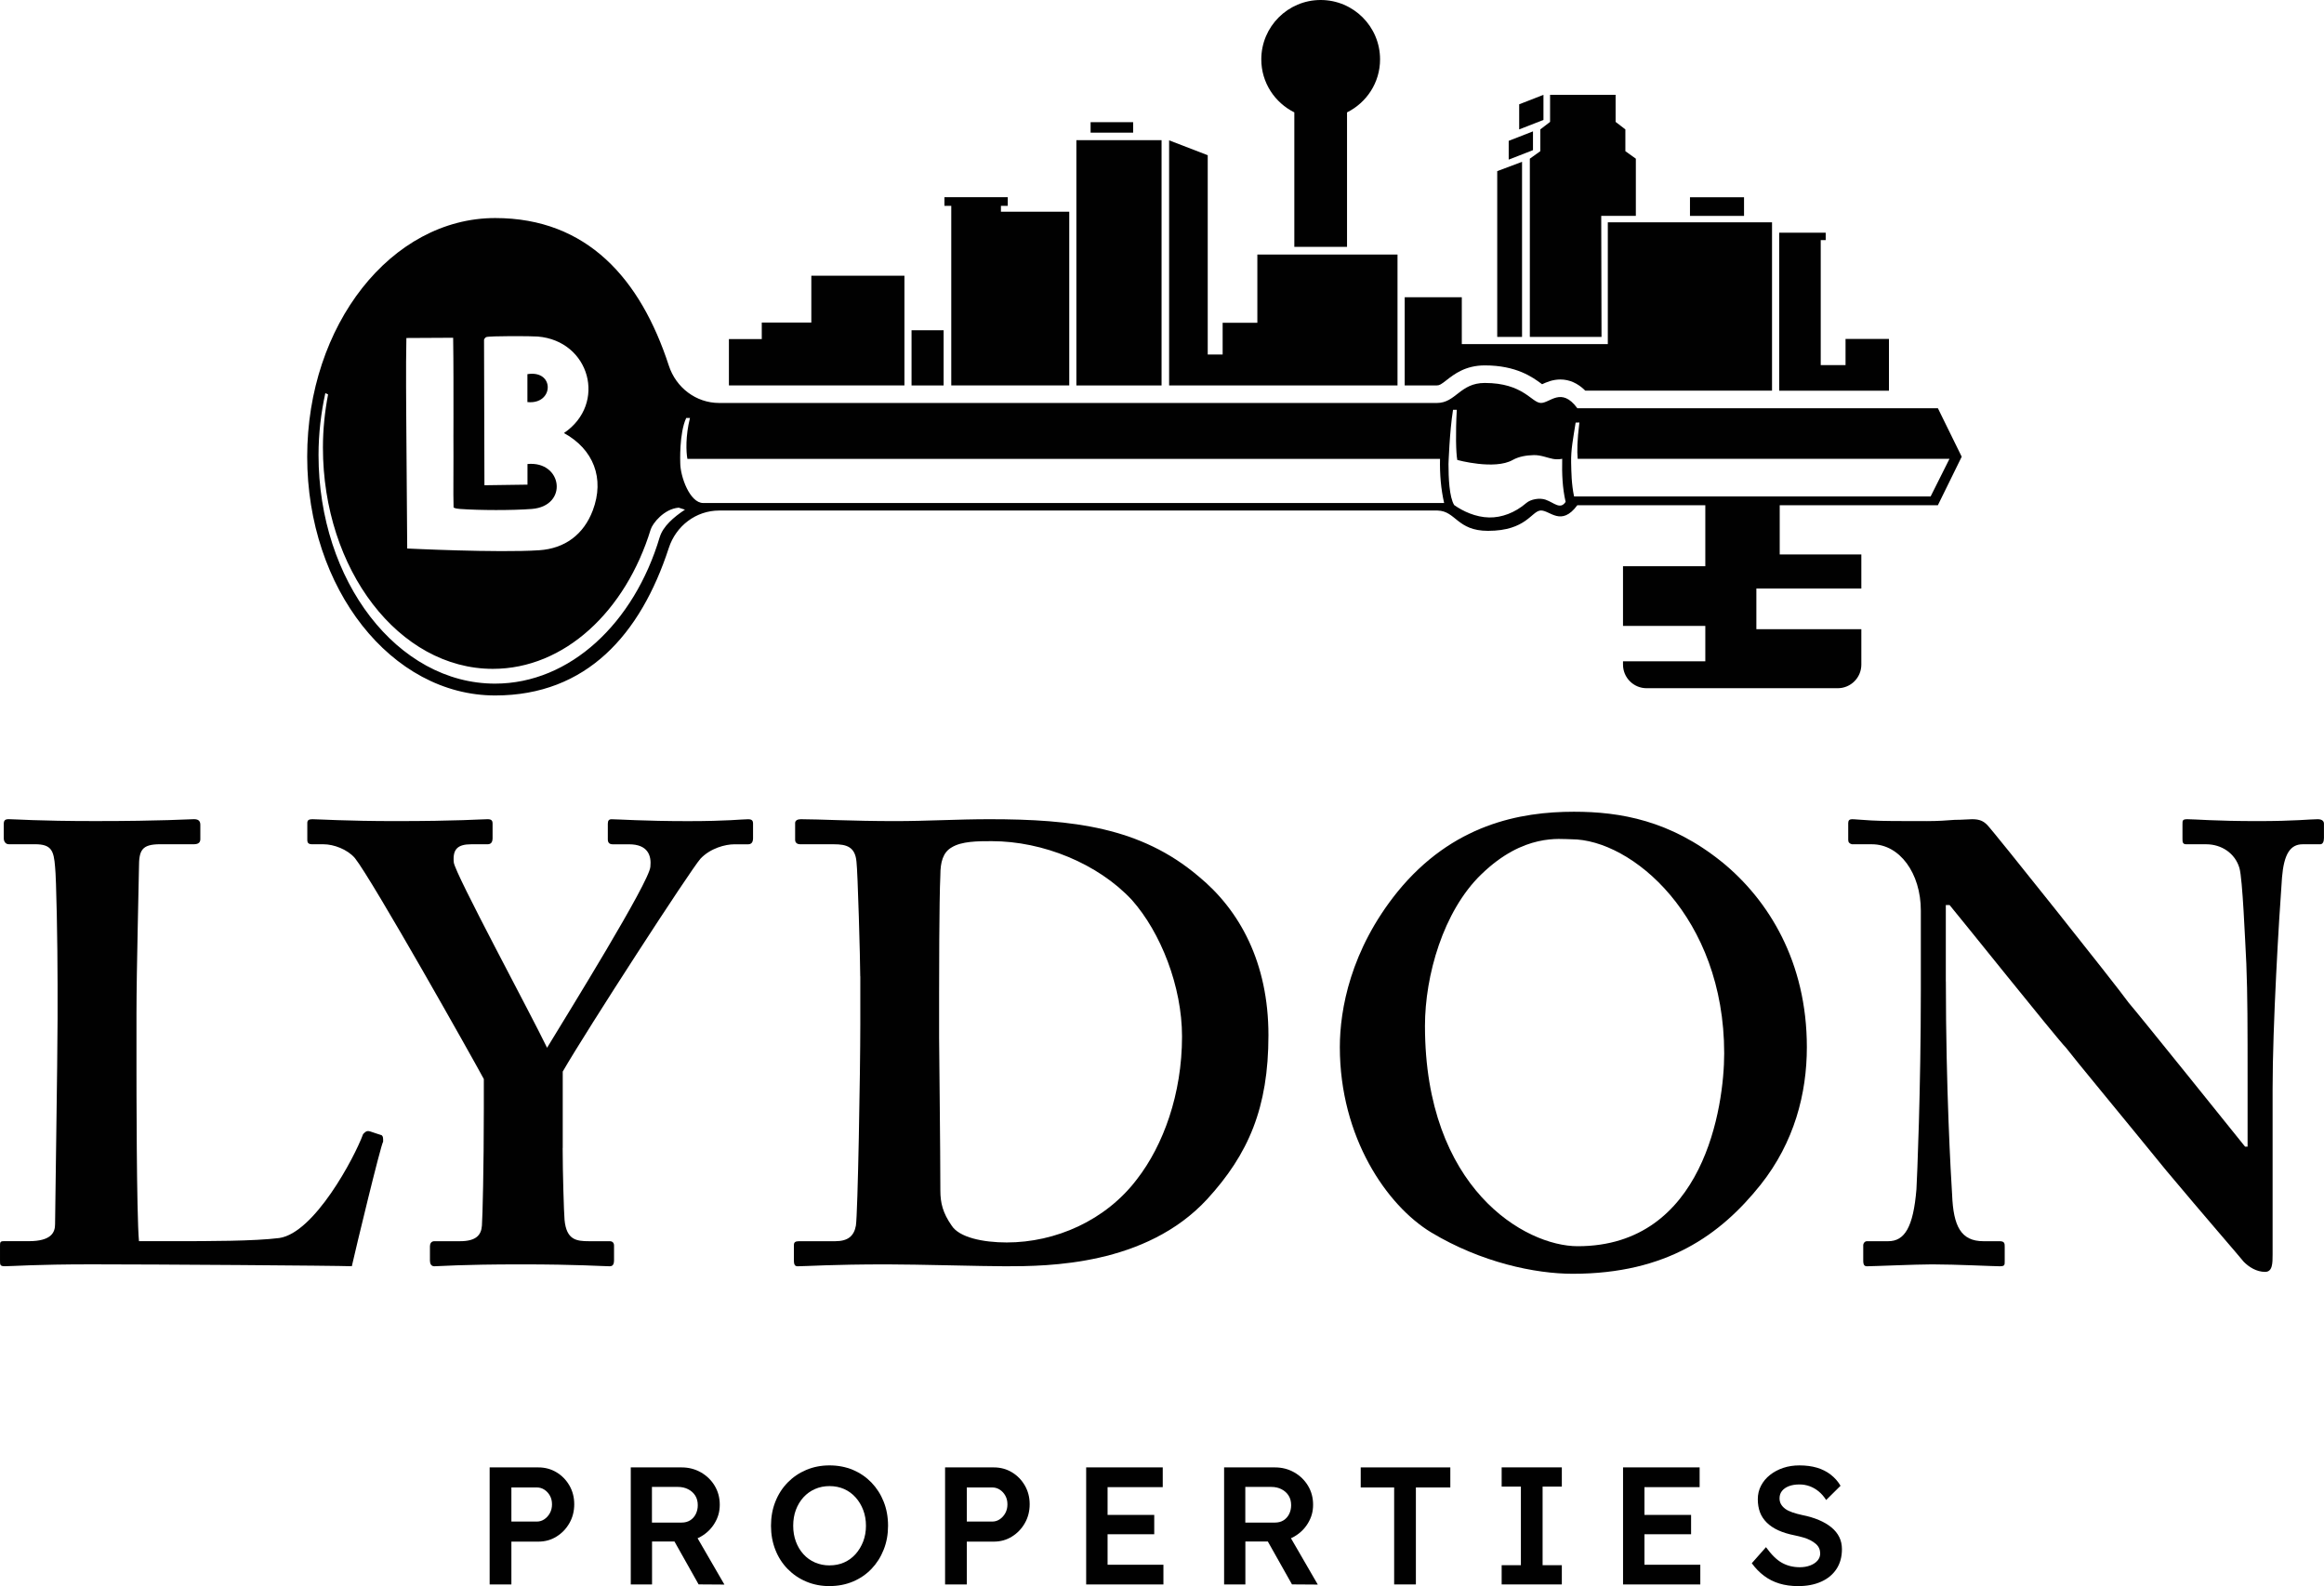 <svg xmlns="http://www.w3.org/2000/svg" id="Layer_2" data-name="Layer 2" viewBox="0 0 650 443.59" width="650" height="443.59"><defs><style>      .cls-1 {        fill: #010101;      }    </style></defs><g id="LP_Primary" data-name="LP Primary"><g><g><path class="cls-1" d="M106.81,317.54c.35.35.35.7.35,1.75-.7,1.05-7.7,30.12-8.76,34.84-4.55-.18-54.98-.53-72.84-.53-15.76,0-22.06.53-24.16.53-1.4,0-1.4-.35-1.4-1.58v-4.03c0-1.05,0-1.4,1.05-1.4h7c6.3,0,7.35-2.45,7.35-4.73,0-3.15.7-46.93.7-57.43v-9.81c0-11.21-.35-29.77-.7-32.74-.35-4.55-1.05-6.3-5.6-6.3H2.45c-1.05,0-1.4-1.05-1.4-1.58v-4.03c0-1.05.35-1.4,1.4-1.4,1.75,0,8.05.53,24.16.53,18.91,0,26.27-.53,27.67-.53s1.75.7,1.75,1.58v4.03c0,.7-.35,1.4-1.75,1.4h-9.46c-5.25,0-5.95,1.75-5.95,6.48,0,2.45-.7,28.72-.7,40.97v15.06c0,3.15,0,40.97.7,48.5h9.81c9.81,0,22.41,0,29.42-.88,9.81-1.4,21.01-22.41,23.46-29.07.7-.7,1.05-1.05,2.1-.7l3.15,1.05Z"></path><path class="cls-1" d="M157.37,321.04c0,6.66.35,18.21.53,20.14.53,5.6,3.33,5.95,6.83,5.95h5.78c.88,0,1.23.53,1.23,1.23v4.03c0,1.23-.35,1.75-1.23,1.75-1.93,0-8.93-.53-24.69-.53-17.16,0-22.76.53-24.34.53-.88,0-1.23-.7-1.23-1.58v-4.03c0-.7.35-1.4,1.23-1.4h7.18c4.55,0,5.95-1.75,6.13-4.38.18-2.45.53-16.11.53-32.57v-8.4c-2.8-5.25-31.17-55.68-36.07-61.81-2.1-2.45-5.95-3.85-8.75-3.85h-3.15c-1.05,0-1.4-.35-1.4-1.23v-4.73c0-.7.35-1.05,1.4-1.05,1.4,0,9.81.53,23.11.53,17.86,0,24.16-.53,25.91-.53,1.05,0,1.4.35,1.4,1.23v4.03c0,1.05-.35,1.75-1.4,1.75h-4.55c-3.85,0-5.25,1.4-4.9,5.08.35,3.15,21.36,42.02,26.09,51.83,5.95-9.8,28.54-46.23,28.89-50.6.35-3.15-.7-6.3-5.95-6.3h-4.55c-1.05,0-1.4-.53-1.4-1.4v-4.38c0-.88.35-1.23,1.05-1.23,1.75,0,9.11.53,21.36.53,11.21,0,15.06-.53,16.81-.53,1.05,0,1.4.35,1.4,1.23v4.03c0,1.05-.35,1.75-1.4,1.75h-3.85c-2.45,0-6.65,1.05-9.46,4.03-2.8,3.15-31.87,47.98-38.52,59.53v21.36Z"></path><path class="cls-1" d="M240.6,273.06c0-4.55-.7-29.42-1.05-32.04-.35-4.2-2.8-4.9-6.3-4.9h-9.46c-.7,0-1.4-.35-1.4-1.23v-4.73c0-.7.7-1.05,1.58-1.05,5.08,0,14.18.53,26.44.53,8.76,0,17.51-.53,26.27-.53,23.46,0,42.37,2.28,58.48,15.93,11.56,9.46,19.61,24.16,19.61,44.48s-5.6,33.27-17.16,45.88c-17.16,18.56-44.48,18.74-56.38,18.74-6.65,0-24.51-.53-33.27-.53-15.41,0-22.41.53-24.86.53-.7,0-1.05-.35-1.05-1.58v-4.38c0-.7.35-1.05,1.4-1.05h10.16c3.5,0,5.25-1.4,5.78-4.38.53-3.5,1.23-43.07,1.23-56.38v-13.31ZM262.66,290.22c0,2.1.35,31.87.35,42.73,0,3.5.7,6.3,3.15,9.8,2.1,3.33,8.76,4.73,15.41,4.73,13.66,0,27.67-6.13,36.42-17.68,7.35-9.46,12.61-23.81,12.61-39.92,0-14.01-5.95-29.07-14.01-38.17-9.46-10.16-24.86-16.46-39.22-16.46-3.85,0-8.4,0-11.21,1.75-2.45,1.4-3.15,4.2-3.15,7.71-.35,7.35-.35,30.12-.35,32.92v12.61Z"></path><path class="cls-1" d="M481.55,241.02c13.13,10.68,23.81,28.02,23.81,51.83,0,12.96-3.5,26.62-12.96,38.52-11.21,14.01-26.27,24.87-52.53,24.87-10.51,0-25.56-3.15-39.57-11.56-12.43-7.53-25.56-26.62-25.56-51.83,0-10.5,2.98-27.14,16.11-43.42,15.41-18.91,34.32-22.41,49.38-22.41,12.96,0,26.97,2.45,41.32,14.01ZM414.31,244.52c-10.68,10.33-15.76,28.37-15.76,42.37,0,45.53,28.02,61.64,42.72,61.64,35.37,0,40.97-39.22,40.97-53.93,0-38.17-25.91-59.88-42.72-59.88-3.15,0-13.31-1.75-25.21,9.81Z"></path><path class="cls-1" d="M544.24,274.46c0,29.77,1.4,54.28,1.75,59.71.35,8.75,2.45,12.96,8.76,12.96h4.55c1.4,0,1.4.7,1.4,1.58v4.03c0,1.05,0,1.4-1.4,1.4-1.75,0-12.26-.53-18.91-.53-4.55,0-16.46.53-18.21.53-.7,0-1.05-.35-1.05-1.58v-4.38c0-.35.35-1.05,1.05-1.05h5.95c4.55,0,7-3.85,7.88-14.53.18-3.15,1.23-27.66,1.23-55.68v-22.24c0-10.51-5.95-18.56-13.66-18.56h-5.6c-.7-.18-1.05-.53-1.05-1.23v-4.73c0-.7.35-1.05,1.05-1.05.88,0,2.28.18,5.43.35,3.15.18,7.88.18,15.58.18,2.98,0,5.6-.18,7.7-.35,2.28,0,3.85-.18,4.9-.18,2.1,0,3.15.53,4.2,1.58,1.75,1.75,36.07,44.83,39.57,49.73,2.45,2.8,29.77,36.77,32.57,40.27h.7v-18.21c0-15.41,0-24.16-.35-32.92-.35-6.65-1.05-23.81-1.93-26.79-1.23-4.2-5.08-6.65-9.28-6.65h-5.6c-1.05,0-1.05-.7-1.05-1.58v-4.03c0-1.05,0-1.4,1.4-1.4,2.1,0,7.7.53,19.61.53,10.51,0,14.71-.53,16.81-.53,1.4,0,1.75.7,1.75,1.23v4.03c0,1.05-.35,1.75-1.05,1.75h-4.9c-3.5,0-5.25,2.8-5.78,9.28-.88,11.91-2.63,41.32-2.63,59.18v46.23c0,2.45,0,4.9-2.1,4.9-2.45,0-4.55-1.4-5.95-2.8-1.4-1.75-10.86-12.61-21.71-25.56-12.26-15.06-25.91-31.52-28.02-34.32-2.45-2.45-30.47-37.47-32.57-39.92h-1.05v21.36Z"></path></g><g id="PrimaryLogo"><g><path class="cls-1" d="M147.51,104.64v7.81c7.45.78,7.72-9.07,0-7.81Z"></path><path class="cls-1" d="M542.01,141.29l6.66-13.56-6.66-13.56h-100.84c-4.51-6.12-7.69-1.37-10.25-1.48-2.58-.11-4.91-5.59-15.64-5.59-6.97,0-8.07,5.6-13.4,5.6h-200.72c-6.49,0-12.09-4.29-14.1-10.46-7.89-24.21-22.82-41.26-48.56-41.26-29.04,0-52.58,29.89-52.58,66.76s23.54,66.76,52.58,66.76c25.56,0,40.67-17.05,48.56-41.26,2.01-6.17,7.61-10.46,14.1-10.46h200.91c5.15.13,5.43,5.68,14.12,5.68,10.73,0,12.16-5.57,14.73-5.69,2.56-.11,5.73,4.63,10.24-1.47h35.8v17.06h-23.02v16.69h23.02v9.9h-23.02v.92c0,3.65,2.96,6.6,6.6,6.6h53.46c3.65,0,6.6-2.96,6.6-6.6v-9.9h-29.36v-11.37h29.36v-9.54h-22.83v-13.76h44.23ZM113.65,94.53c.49,0,11.65-.07,13.09-.07.11,7.11.09,15.14.09,22.25,0,3.57-.03,7.2,0,10.84.04,4.8-.1,9.6.03,14.39.56.29,1.18.36,1.81.4,5.48.4,14.59.42,20.06,0,10.29-.8,8.63-13.49-1.2-12.57v5.77l-12.04.17-.11-40.68c.09-.3.32-.61.61-.75.75-.36,12.73-.31,14.43-.16,14.58,1.22,19.42,18.79,7.31,26.99,8.26,4.53,11.45,12.69,8.06,21.65-2.55,6.74-7.82,10.66-15.01,11.13-11.6.76-36.89-.49-36.89-.49l-.28-38.4c-.03-4.64-.05-9.29-.03-13.92,0-1.95.08-4.42.08-6.54ZM184.51,150.24c-7.13,23.95-25.05,40.95-46.05,40.95-27.27,0-49.37-28.63-49.37-63.96,0-6,.7-11.78,1.9-17.28.27.12.51.24.77.36-.91,4.77-1.44,9.73-1.44,14.86,0,34.18,21.28,61.89,47.53,61.89,20.03,0,37.14-16.14,44.14-38.98.53-1.72,3.74-5.77,7.84-6.1l1.75.56c-3.13,2.06-6.16,4.67-7.06,7.7ZM196.69,140.68c-3.77,0-6.43-7.44-6.43-11.22,0,0-.34-8.28,1.67-12.56h1.05c-1.27,5.04-1.09,9.49-.72,11.43h210.5c-.09,4.3.25,8.43,1.15,12.35h-207.21ZM432.33,139.76c-1.72-.6-4.2-.15-5.44.92-3.2,2.75-6.9,4.1-10.39,4.04-3.78-.07-7.33-1.74-9.78-3.47-1.38-2.25-1.59-7.7-1.59-11.48,0,0,.29-9.06,1.27-15.16h1.05c-.37,6.51-.23,12.08.14,14.03,0,0,10.43,2.87,15.5,0,1.7-.96,3.82-1.31,5.88-1.36,1.99-.05,3.92.8,5.38,1.06,1.55.27,2.58-.04,2.58-.04-.09,4.3.06,8.14.96,12.06-1.51,2.27-3.18.25-5.56-.59ZM440.25,138.84c-.73-3.47-.76-6.79-.82-9.51-.07-3.58.53-6.48,1.26-11.14l1.05-.03c-.64,5.15-.66,7.99-.48,10.16h103.99l-5.27,10.52h-99.73Z"></path></g><g id="Skyline"><rect class="cls-1" x="305.03" y="34.17" width="11.9" height="2.93"></rect><rect class="cls-1" x="472.67" y="55.17" width="15.12" height="5.21"></rect><polygon class="cls-1" points="431.69 26.52 424.9 29.17 424.9 36.19 431.69 33.54 431.69 26.52"></polygon><polygon class="cls-1" points="428.76 36.74 421.97 39.39 421.97 44.64 428.76 41.99 428.76 36.74"></polygon><polygon class="cls-1" points="430.81 42.28 427.88 44.38 427.88 94.23 447.93 94.23 447.85 60.38 457.53 60.38 457.53 44.38 454.6 42.28 454.6 36.19 451.87 34.09 451.87 26.52 433.54 26.52 433.54 34.09 430.81 36.19 430.81 42.28"></polygon><polygon class="cls-1" points="425.7 45.26 418.76 47.86 418.76 94.23 425.7 94.23 425.7 45.26"></polygon><path class="cls-1" d="M362.01,31.43v37.6h14.74V31.43c5.46-2.72,9.24-8.3,9.24-14.82,0-9.18-7.44-16.61-16.61-16.61s-16.61,7.44-16.61,16.61c0,6.51,3.78,12.1,9.24,14.82Z"></path><polygon class="cls-1" points="528.32 109.27 528.32 94.79 516.18 94.79 516.18 102.11 509.24 102.11 509.24 67.15 510.63 67.15 510.63 65.08 497.62 65.08 497.62 65.17 497.62 67.15 497.62 102.11 497.62 109.27 528.32 109.27"></polygon><path class="cls-1" d="M401.88,107.79c.73,0,1.2-.3,2.72-1.49,2.1-1.64,5.28-4.11,10.68-4.11,8.88,0,13.41,3.34,15.84,5.13.07.05.13.1.19.14,1.18-.55,2.94-1.33,5.1-1.33,2.55,0,4.89,1.05,6.99,3.13h52.22v-47.08h-45.93v34.06h-40.84v-13.11h-15.97v24.66h8.98Z"></path><polygon class="cls-1" points="390.87 107.79 390.87 71.18 351.67 71.18 351.67 90.27 341.96 90.27 341.96 99.14 337.79 99.14 337.79 43.41 326.99 39.25 326.99 107.79 390.87 107.79"></polygon><rect class="cls-1" x="301.05" y="39.2" width="23.83" height="68.6"></rect><polygon class="cls-1" points="266.06 59.21 266.06 60.14 266.06 107.79 299.06 107.79 299.06 59.21 279.95 59.21 279.95 57.57 281.86 57.57 281.86 55.15 264.15 55.15 264.15 57.57 266.06 57.57 266.06 59.21"></polygon><rect class="cls-1" x="254.95" y="92.36" width="8.97" height="15.44"></rect><polygon class="cls-1" points="252.96 107.79 252.96 77.11 226.92 77.11 226.92 90.21 213.06 90.21 213.06 94.83 203.87 94.83 203.87 107.79 252.96 107.79"></polygon></g></g><g><path class="cls-1" d="M136.95,443.12v-32.73h13.61c1.87,0,3.56.45,5.07,1.36,1.51.9,2.72,2.14,3.62,3.69.9,1.56,1.36,3.3,1.36,5.24s-.45,3.73-1.36,5.31c-.9,1.58-2.11,2.83-3.62,3.76-1.51.94-3.2,1.4-5.07,1.4h-7.53v11.97h-6.08ZM143.03,425.54h7.11c.78,0,1.49-.22,2.13-.66.64-.44,1.15-1.01,1.54-1.73.39-.72.58-1.53.58-2.43s-.19-1.71-.58-2.41-.9-1.26-1.54-1.68c-.64-.42-1.35-.63-2.13-.63h-7.11v9.54Z"></path><path class="cls-1" d="M176.42,443.12v-32.73h14.22c1.96,0,3.76.46,5.38,1.38,1.62.92,2.91,2.17,3.86,3.74.95,1.57,1.43,3.34,1.43,5.31s-.48,3.59-1.43,5.17c-.95,1.58-2.23,2.82-3.83,3.74-1.61.92-3.41,1.38-5.4,1.38h-8.28v12.02h-5.94ZM182.35,425.82h8.32c.9,0,1.69-.21,2.36-.63.67-.42,1.19-1,1.57-1.75.37-.75.56-1.57.56-2.48,0-1.03-.23-1.92-.7-2.67-.47-.75-1.12-1.34-1.97-1.78-.84-.44-1.81-.66-2.9-.66h-7.25v9.96ZM195.4,443.12l-8.32-14.78,6.27-1.17,9.26,15.99-7.2-.05Z"></path><path class="cls-1" d="M232.01,443.59c-2.34,0-4.51-.42-6.5-1.26-2-.84-3.73-2.02-5.21-3.53-1.48-1.51-2.63-3.3-3.44-5.36-.81-2.06-1.22-4.3-1.22-6.73s.4-4.68,1.22-6.73c.81-2.06,1.96-3.84,3.44-5.36,1.48-1.51,3.22-2.69,5.21-3.53,1.99-.84,4.16-1.26,6.5-1.26s4.55.42,6.55,1.26c1.99.84,3.72,2.03,5.19,3.55,1.46,1.53,2.6,3.31,3.41,5.35.81,2.04,1.22,4.28,1.22,6.71s-.4,4.63-1.22,6.69c-.81,2.06-1.95,3.85-3.41,5.38-1.47,1.53-3.2,2.71-5.19,3.55-2,.84-4.18,1.26-6.55,1.26ZM232.01,437.79c1.5,0,2.86-.27,4.09-.82,1.23-.55,2.3-1.33,3.2-2.34.9-1.01,1.61-2.19,2.13-3.53.51-1.34.77-2.81.77-4.39s-.26-3.06-.77-4.4c-.51-1.34-1.22-2.52-2.13-3.53-.9-1.01-1.97-1.79-3.2-2.34-1.23-.54-2.6-.82-4.09-.82s-2.82.27-4.07.82c-1.25.55-2.32,1.32-3.23,2.32-.9,1-1.61,2.17-2.11,3.51-.5,1.34-.75,2.82-.75,4.44s.25,3.06.75,4.42c.5,1.35,1.2,2.53,2.11,3.53.9,1,1.98,1.77,3.23,2.32,1.25.54,2.6.82,4.07.82Z"></path><path class="cls-1" d="M264.33,443.12v-32.73h13.61c1.87,0,3.56.45,5.07,1.36,1.51.9,2.72,2.14,3.62,3.69.9,1.56,1.36,3.3,1.36,5.24s-.45,3.73-1.36,5.31c-.9,1.58-2.11,2.83-3.62,3.76-1.51.94-3.2,1.4-5.07,1.4h-7.53v11.97h-6.08ZM270.41,425.54h7.11c.78,0,1.49-.22,2.13-.66.64-.44,1.15-1.01,1.54-1.73s.58-1.53.58-2.43-.19-1.71-.58-2.41c-.39-.7-.9-1.26-1.54-1.68-.64-.42-1.35-.63-2.13-.63h-7.11v9.54Z"></path><path class="cls-1" d="M303.79,443.12v-32.73h21.42v5.52h-15.43v21.7h15.62v5.52h-21.6ZM306.6,429.09v-5.42h16.23v5.42h-16.23Z"></path><path class="cls-1" d="M342.37,443.12v-32.73h14.22c1.96,0,3.76.46,5.38,1.38,1.62.92,2.91,2.17,3.86,3.74.95,1.57,1.43,3.34,1.43,5.31s-.48,3.59-1.43,5.17c-.95,1.58-2.23,2.82-3.83,3.74-1.61.92-3.41,1.38-5.4,1.38h-8.28v12.02h-5.94ZM348.31,425.82h8.32c.9,0,1.69-.21,2.36-.63.67-.42,1.19-1,1.57-1.75.37-.75.56-1.57.56-2.48,0-1.03-.23-1.92-.7-2.67-.47-.75-1.12-1.34-1.97-1.78-.84-.44-1.81-.66-2.9-.66h-7.25v9.96ZM361.36,443.12l-8.32-14.78,6.27-1.17,9.26,15.99-7.2-.05Z"></path><path class="cls-1" d="M389.93,443.12v-27.12h-9.35v-5.61h25.06v5.61h-9.63v27.12h-6.08Z"></path><path class="cls-1" d="M420,443.12v-5.38h5.38v-21.98h-5.38v-5.38h16.83v5.38h-5.38v21.98h5.38v5.38h-16.83Z"></path><path class="cls-1" d="M453.95,443.12v-32.73h21.42v5.52h-15.43v21.7h15.62v5.52h-21.6ZM456.75,429.09v-5.42h16.23v5.42h-16.23Z"></path><path class="cls-1" d="M502.91,443.59c-1.9,0-3.65-.24-5.24-.72-1.59-.48-3.02-1.21-4.3-2.17-1.28-.97-2.42-2.14-3.41-3.51l3.97-4.49c1.53,2.12,3.02,3.58,4.49,4.39,1.47.81,3.12,1.22,4.96,1.22,1.06,0,2.03-.16,2.9-.49.87-.33,1.56-.78,2.06-1.36.5-.58.75-1.24.75-1.99,0-.53-.1-1.02-.3-1.47-.2-.45-.51-.86-.91-1.21-.41-.36-.9-.69-1.5-1.01-.59-.31-1.26-.58-2.01-.79-.75-.22-1.58-.42-2.48-.61-1.72-.34-3.21-.8-4.49-1.38-1.28-.58-2.35-1.29-3.23-2.15-.87-.86-1.51-1.82-1.92-2.9-.4-1.08-.61-2.3-.61-3.67s.3-2.63.91-3.79,1.44-2.15,2.5-2.99c1.06-.84,2.29-1.5,3.69-1.97,1.4-.47,2.92-.7,4.54-.7,1.84,0,3.48.22,4.93.65,1.45.44,2.73,1.08,3.83,1.94,1.11.86,2.02,1.89,2.74,3.11l-4.02,3.98c-.62-.97-1.32-1.77-2.1-2.41-.78-.64-1.62-1.12-2.53-1.45s-1.86-.49-2.85-.49c-1.12,0-2.1.16-2.92.47-.83.31-1.47.76-1.94,1.33-.47.58-.7,1.27-.7,2.08,0,.62.14,1.18.42,1.66.28.48.68.91,1.19,1.29.51.37,1.18.7,1.99.98.81.28,1.73.53,2.76.75,1.71.34,3.26.8,4.63,1.38,1.37.58,2.54,1.26,3.51,2.06.97.8,1.7,1.7,2.2,2.71.5,1.01.75,2.14.75,3.39,0,2.15-.51,4-1.52,5.54-1.01,1.54-2.44,2.73-4.28,3.55-1.84.83-3.99,1.24-6.45,1.24Z"></path></g></g></g></svg>